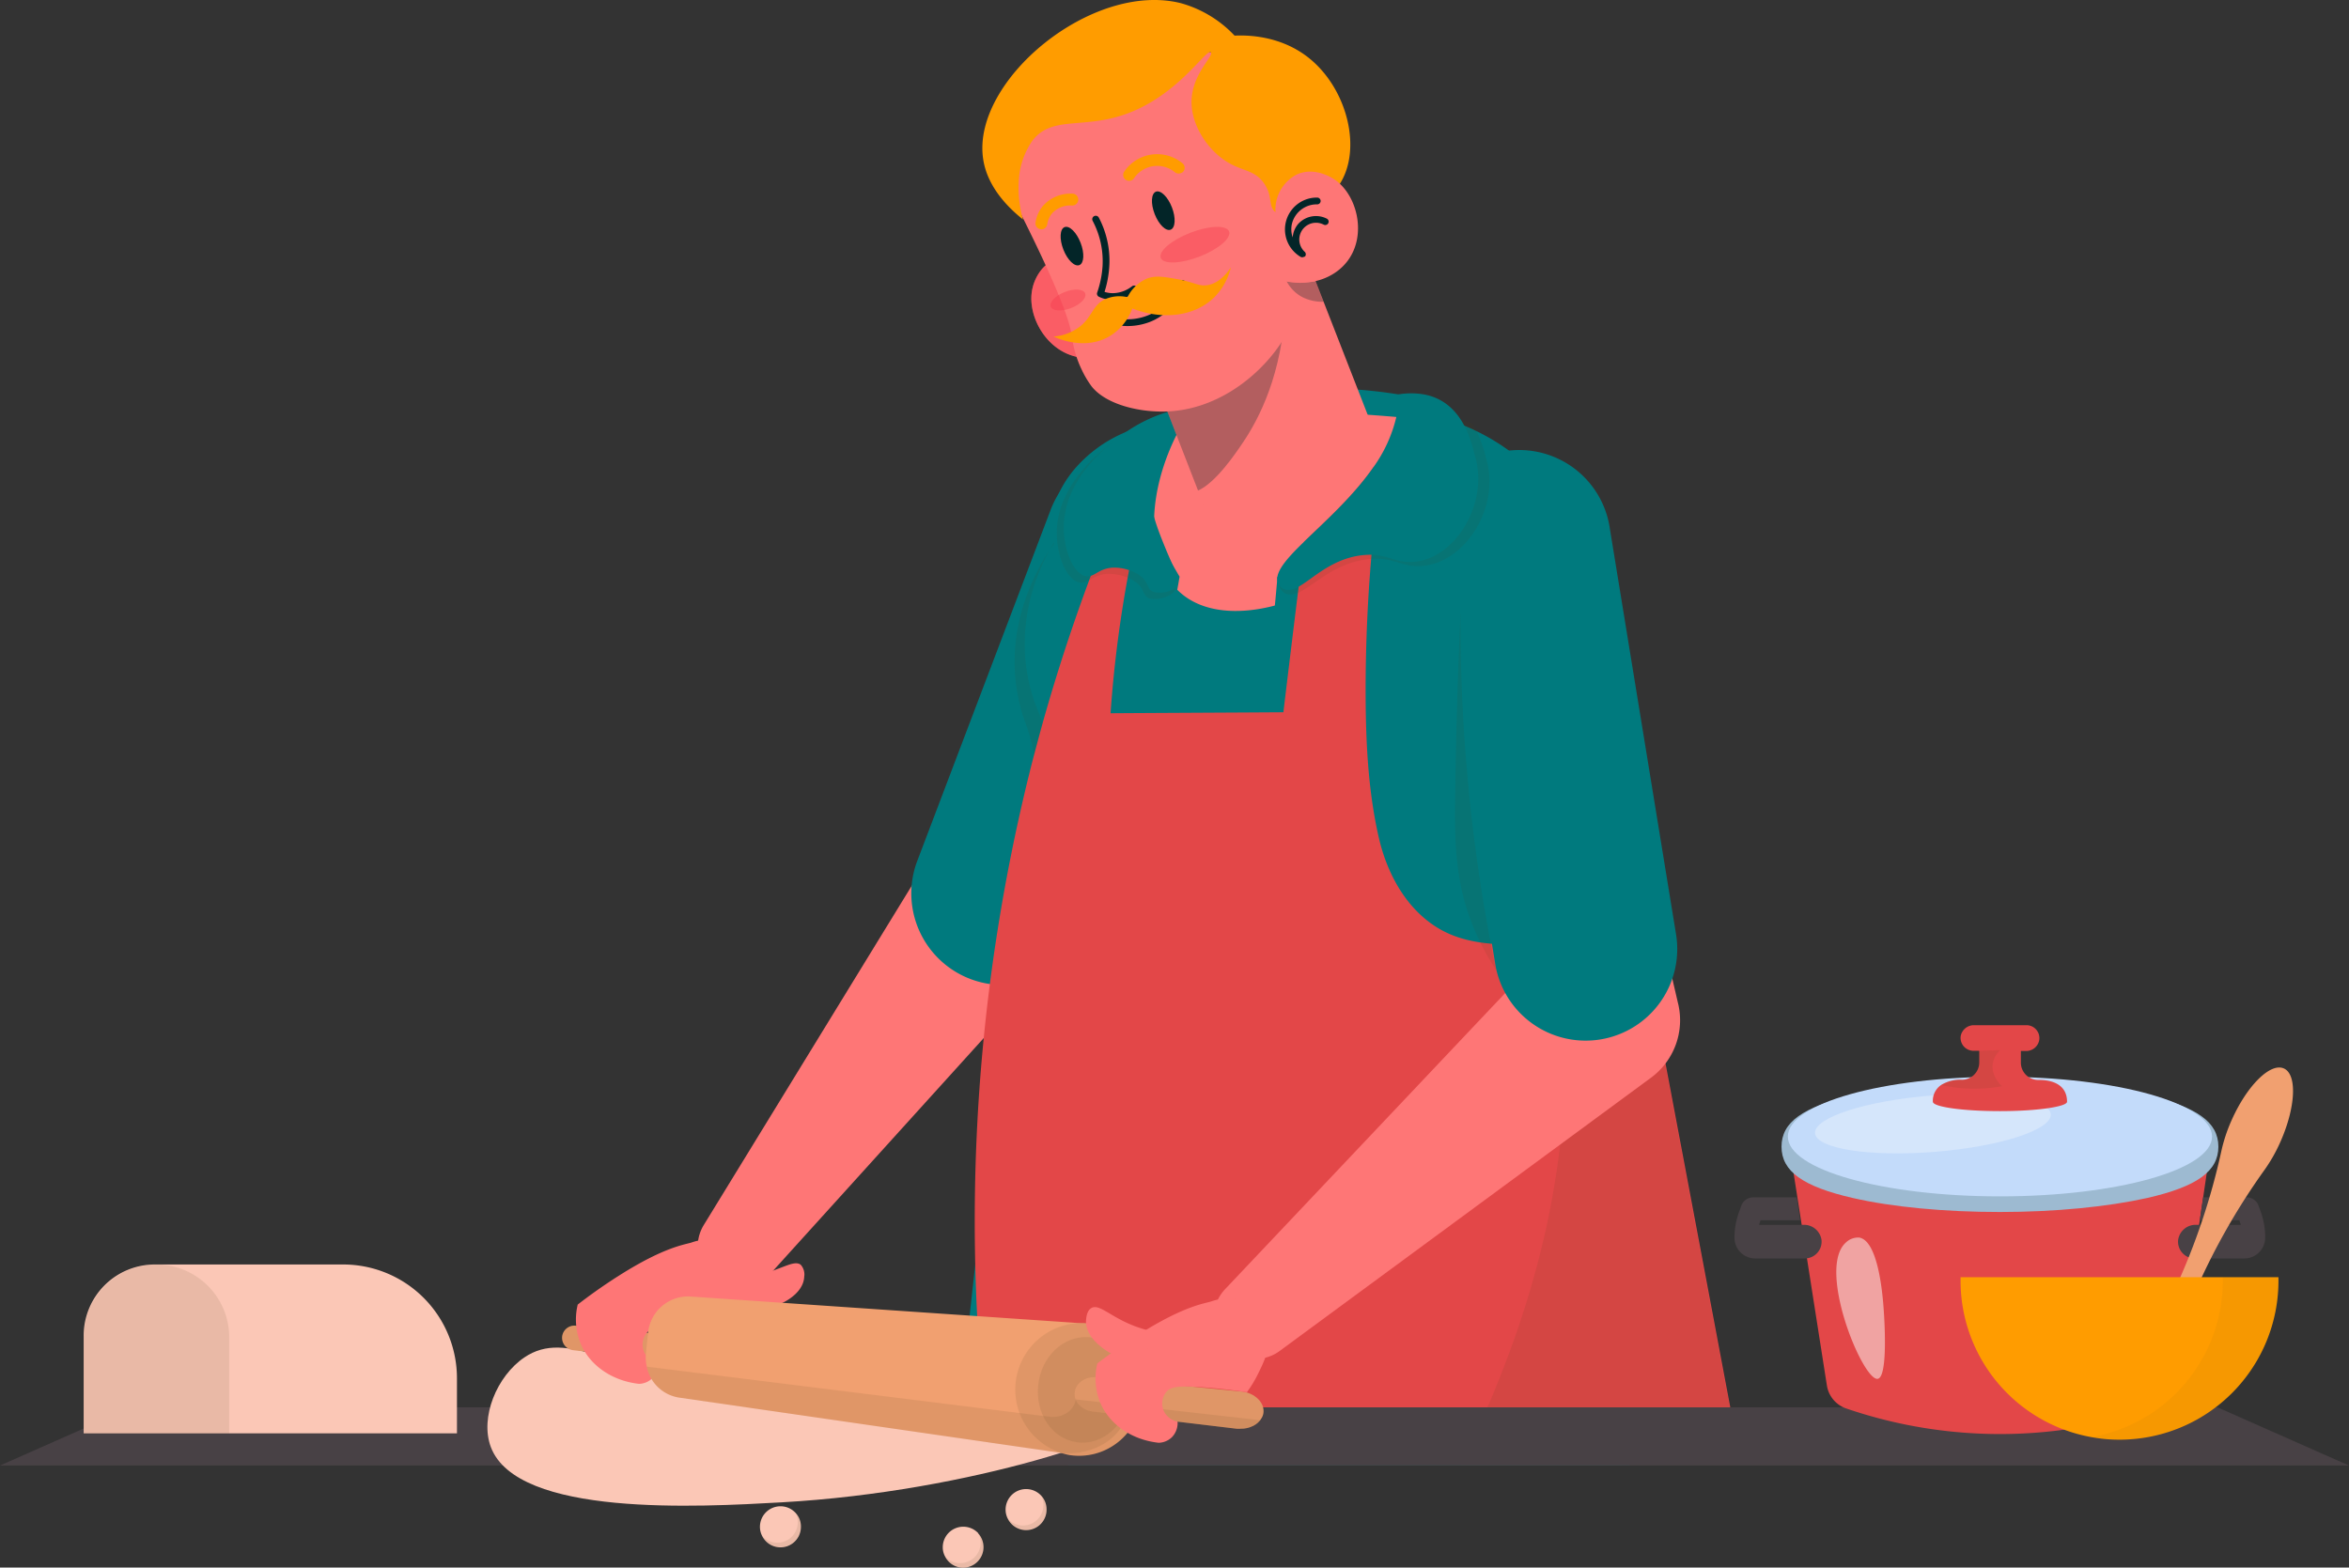 <svg xmlns="http://www.w3.org/2000/svg" viewBox="0 0 474.78 316.87"><rect x="0" y="0" width="474.78" height="316.87" fill="#333333" stroke="none"/><defs><style>.cls-1{fill:#fe7676;}.cls-2{fill:#007a7e;}.cls-17,.cls-3{fill:#484118;}.cls-3{opacity:0.1;}.cls-4{fill:#e34748;}.cls-5{fill:#484145;}.cls-6{opacity:0.4;}.cls-7{fill:#f5384a;}.cls-15,.cls-8{opacity:0.3;}.cls-9{fill:#032528;}.cls-10{fill:#ff9c00;}.cls-11{fill:#fbc7b6;}.cls-12{fill:#f1a070;}.cls-13{fill:#9dbad1;}.cls-14{fill:#c3dbfa;}.cls-15,.cls-16{fill:#fefffd;}.cls-16{opacity:0.5;}.cls-17{opacity:0.05;}</style></defs><g id="Слой_2" data-name="Слой 2"><g id="Layer_1" data-name="Layer 1"><path class="cls-1" d="M239.19,113.25l-21,73.58,0,.08a10.39,10.39,0,0,1-2.22,4l-60.36,66.68a8.37,8.37,0,0,1-13.34-10l47-76.68L187,175l33.14-69a10.22,10.22,0,0,1,19,7.24Z"/><path class="cls-2" d="M247,116.2,219.9,187.49a18.52,18.52,0,0,1-34.62-13.15l27.08-71.29A18.52,18.52,0,0,1,247,116.2Z"/><path class="cls-2" d="M346.33,279.12c-1.26,1.44-2.91,3.3-5,5.37l-1,.94a107.73,107.73,0,0,1-12.81,10.82H217.75a129.93,129.93,0,0,1-14.4-10.82c-.37-.29-.74-.61-1.1-.94-1.29-1.13-2.51-2.24-3.64-3.31s-2.1-2-3-2.93c.61-5.74,1.2-11.22,1.76-16.48,2.31-21.13,4.31-38.49,6.05-52.77v0s0-.09,0-.13q.78-6.44,1.5-12.07c.09-.76.18-1.5.28-2.22.15-1.24.31-2.45.46-3.61.11-.91.22-1.8.35-2.67,0-.41.09-.8.15-1.18.22-1.63.43-3.21.63-4.71,0-.26.06-.52.09-.77h0c.39-2.93.76-5.63,1.13-8.13q.19-1.42.39-2.73c0-.14,0-.31.07-.46.08-.52.15-1,.23-1.52.35-2.42.7-4.64,1-6.64v0q.61-3.72,1.12-6.58c.87-4.9,2.22-9.59,2.77-17.36.06-.73.09-1.43.13-2.11.61-11.67-.72-19.67-.72-26.15v-.24c0-5.22,1-9.48,4.54-13.91a21.32,21.32,0,0,1,4.44-4,6.84,6.84,0,0,1,.8-.52c4.84-3.18,11.08-5.18,16.9-6.43.23-.06.43-.1.56-.12s.22,0,.22-.06c.72-.15,1.43-.28,2.11-.41l2.13-.37a99.6,99.6,0,0,1,12.74-1.24,173.48,173.48,0,0,1,22.24.54h0q1.31.14,2.61.33l.39.06v0c.43,0,.86.11,1.28.18a52.37,52.37,0,0,1,12.54,3.67c.85.35,1.68.76,2.52,1.2a39.14,39.14,0,0,1,4.94,3c18.09,12.94,19.66,36.7,22.92,66.49,0,.28.06.57.09.87.12,1.08.25,2.17.36,3.28.42,3.63.87,7.42,1.35,11.4.31,2.63.66,5.34,1,8.13.27,2.17.57,4.37.88,6.63,0,.35.1.71.15,1.06.17,1.24.34,2.5.52,3.78.33,2.4.69,4.86,1.06,7.36C335.63,223,340.09,249.36,346.33,279.12Z"/><path class="cls-3" d="M211.05,168.84a175.62,175.62,0,0,0-7.66,40.43,2.64,2.64,0,0,1,0-.28v0c3.36-27.79,5.74-43.88,7.44-53.43.87-4.91,2.22-9.6,2.78-17.37.9-12.82-.6-21.39-.6-28.26v-.07l0-.19,7.17,36A176.56,176.56,0,0,0,211.05,168.84Z"/><path class="cls-3" d="M346.33,279.12c-1.26,1.44-2.91,3.3-5,5.37l-1,.94a107.73,107.73,0,0,1-12.81,10.82H295.22c.56-1.13,1.11-2.3,1.67-3.46,1.13-2.41,2.26-4.86,3.33-7.36.13-.31.28-.62.41-.94h0c.11-.3.24-.59.37-.87q1.28-3,2.5-6.15c.37-.92.72-1.85,1.07-2.79q1.82-4.76,3.39-9.72c.3-.93.58-1.86.87-2.78.32-1.08.63-2.15.95-3.22.05-.17.09-.34.14-.5.56-2,1.1-4,1.6-6.08,0-.2.11-.4.14-.59.49-2,.95-4,1.37-6.13.47-2.26.88-4.55,1.25-6.87.18-1.16.37-2.33.53-3.5s.32-2.35.45-3.52c.29-2.46.53-5,.7-7.48.07-1.07.13-2.14.19-3.22V221c.05-1.07.09-2.17.12-3.26.06-1.78.08-3.55.06-5.35,0-3.46-.17-7-.44-10.52-.15-1.87-.32-3.72-.54-5.55-.09-.91-.2-1.82-.33-2.72s-.24-1.78-.37-2.65v0a167.84,167.84,0,0,0-17.11-51.94c5.26,4,11.07,8,17.46,12,1.78,1.11,3.55,2.18,5.29,3.22l1,.56q2.82,1.67,5.61,3.2l.05.11c.41.87.82,1.76,1.22,2.65.12.2.21.42.32.65q2.52,18.91,5.31,38.16c.11.76.23,1.52.34,2.28q1.25,8.58,2.55,17.22,2.38,15.76,4.91,31.29Q343.9,264.83,346.33,279.12Z"/><path class="cls-1" d="M239.05,85.55c7.55-3.14,26.36-9.65,43.44-1.24a38.75,38.75,0,0,1,5.39,3.21c-.41,4.63-1.93,14-9,22-10.5,11.92-31.64,19-40.9,9.73C231.37,112.66,231.67,98.57,239.05,85.55Z"/><path class="cls-2" d="M347.24,278.94a1,1,0,0,1-.21.79c-1.26,1.46-2.72,3.06-4.39,4.76-.29.3-.61.61-.92.94a115,115,0,0,1-11.46,10c-.37.26-.74.54-1.11.82H259.54a97.44,97.44,0,0,1-2.72-10.82c-.05-.31-.13-.62-.18-.94-.65-3.39-1.21-7-1.67-10.83-1-7.89-1.67-16.56-2.07-25.55C251,206,254.71,156.54,255.73,144c.17-1.95.26-3,.26-3,.61-6.67,1.16-12.89,1.68-18.57.19-1.87.34-3.67.5-5.41a1.83,1.83,0,0,1,0-.33c.41-.39.83-.76,1.22-1.13a0,0,0,0,1,0,0c1.37-1.26,2.63-2.43,3.85-3.58,8.19-7.68,13-12.81,15.76-16.23,2.56-3.19,3.28-4.89,3.11-5.8v0a14.44,14.44,0,0,1,.43-5.55v0c0-.26.09-.52.15-.8a.43.43,0,0,1,0,0,1.08,1.08,0,0,1,.34-.6,1,1,0,0,1,.7-.18l.3,0c1.5.23,3,.5,4.4.86A44.38,44.38,0,0,1,296,86.05c.53.22,1.07.46,1.61.7l.92.45a42.91,42.91,0,0,1,6.08,3.61c18.55,13.35,20.77,38.64,22.55,59,.26,3.15.54,6.19.85,9.06.07.63.13,1.24.2,1.87q1.53,13.69,3.43,27.59a.22.22,0,0,0,0,.11v.05c.29,2.3.63,4.58.94,6.87v0c.23,1.54.45,3.06.67,4.59q3.61,24.94,8.37,50.37Q344.23,264.59,347.24,278.94Z"/><path class="cls-2" d="M230.62,97.25a29.88,29.88,0,0,0-1.3,3.76c.1.15.19.32.28.47.39.64.76,1.31,1.15,2,0,0,0,0,0,0,.87,1.46,1.72,2.94,2.59,4.4,1.19,2,2.37,4.06,3.56,6.08a0,0,0,0,0,0,0c.5.87,1,1.74,1.52,2.61-.16.89-.31,1.8-.48,2.71-1.39,7.94-2.68,16.24-3.85,24.85-2,14.48-3.56,29.86-4.56,46.07-.88,13.92-1.25,27.25-1.25,39.93q0,7.37.16,14.47c.21,4.57.45,8.81.74,12.75.11,1.49.23,2.89.34,4.28.44,5.3,1,10,1.44,14.17.33,2.83.65,5.4.95,7.77,0,.3.07.61.11.91s.07.63.11.94.07.52.11.76c.48,3.87.85,7.17,1,10.06H216.07a129.57,129.57,0,0,1-14.13-10.82l-1.08-.94c-.72-.63-1.42-1.28-2.12-2-1.28-1.17-2.56-2.39-3.8-3.63a.91.91,0,0,1-.26-.76q1.27-11.91,2.48-22.85c1.91-17.46,3.7-33,5.33-46.4,1.28-11.61,2.75-22.94,4.36-33.65.46-3.05,1-6.31,1.42-9.29.91-5.82,1.67-10.57,1.67-10.57.24-1.36.5-2.67.79-4A97.62,97.62,0,0,0,212.55,140c0-.61.11-1.24.15-1.89a134.49,134.49,0,0,0-.23-20.44c-.14-2.35-.29-4.44-.35-6.41v0c0-.44,0-.88,0-1.31,0-6.31,1.39-10.55,4.74-14.74a27.4,27.4,0,0,1,11-8c.32-.15.61-.26.91-.37l0,0a35.7,35.7,0,0,1,5-1.46,26.69,26.69,0,0,1,6.7-.74s-.07,0-.22.06-.37.08-.56.12a6.62,6.62,0,0,0-1.74.69,6.25,6.25,0,0,0-2.07,2s0,0,0,0l-.15.22a58,58,0,0,0-5.07,9.46S230.64,97.24,230.62,97.25Z"/><path class="cls-4" d="M349.9,285.43H199a376.47,376.47,0,0,1,9.11-129.33c.28-1.15.58-2.28.87-3.41.58-2.18,1.15-4.33,1.74-6.46A373.7,373.7,0,0,1,226.21,102c1.71-.26,3.43-.53,5.13-.81-1.68,6.63-3.24,13.92-4.48,21.83-1.18,7.53-1.94,14.63-2.39,21.16,10-.07,24.89-.13,34.93-.2q1.52-12.69,3.09-25.39c.35-3,.72-6,1.09-9.09,4.17-4.05,9.89-9.13,14-15.05l1.63.28q-1.21,8.66-2,17.4c-.78,9-1.17,18-1.19,27,0,10.11.41,20.42,2.69,30.29,1.46,6.33,4.68,12.78,10,16.85,6.44,5,14.13,4.78,23.09,4.7,1,0,2,0,2.89-.09a75.3,75.3,0,0,0,16.88-2.74Q340.75,236.76,349.9,285.43Z"/><path class="cls-3" d="M349.9,285.43c-6.16,3.37-12.72,6.73-19.64,10l-1.73.82H295.22c.58-1.15,1.11-2.3,1.67-3.46,1.13-2.41,2.26-4.86,3.33-7.36.13-.31.28-.62.41-.94s.24-.57.39-.87q1.28-3,2.5-6.15c.37-.92.72-1.85,1.07-2.79q1.82-4.76,3.39-9.72c.3-.91.59-1.84.87-2.78s.65-2.15.95-3.22c.05-.17.09-.34.14-.5.56-2,1.1-4,1.6-6.08,0-.2.11-.4.14-.59.5-2,.95-4.07,1.37-6.13.47-2.26.88-4.55,1.25-6.87.2-1.15.37-2.33.53-3.5s.32-2.33.45-3.52c.29-2.46.53-5,.7-7.48.07-1,.13-2.13.19-3.22V221c.05-1.07.09-2.17.12-3.26.06-1.78.08-3.55.06-5.35,0-3.46-.17-7-.44-10.52-.15-1.87-.32-3.72-.54-5.55-.09-.91-.2-1.82-.33-2.72s-.24-1.78-.37-2.65v0c.88,0,1.77-.09,2.62-.16s1.41-.13,2.1-.21l1.61-.18c2.35-.32,4.5-.73,6.39-1.15q.47-.09.9-.21c.78-.18,1.52-.37,2.21-.55a.37.37,0,0,0,.14,0c.32-.07.62-.16.91-.24,0,.06,0,.11,0,.17a.22.22,0,0,0,0,.11v.05c.24,1.23.46,2.43.7,3.65.41,2.17.82,4.34,1.21,6.5a.13.13,0,0,1,0,.06c.08.29.13.59.19.9.13.73.26,1.43.39,2.15a.12.12,0,0,1,0,.08q7.8,41.32,15.59,82.69C349.79,284.81,349.85,285.12,349.9,285.43Z"/><path class="cls-3" d="M212.12,111.23c-2.37,4.3-7,14.69-4.05,27.11a36.11,36.11,0,0,0,1.72,5.35c.35.84.67,1.69.94,2.54-.59,2.13-1.16,4.28-1.74,6.46a32.91,32.91,0,0,0-1.64-6.31,34.85,34.85,0,0,1-1.67-6C203.11,126.68,209.29,115.53,212.12,111.23Z"/><path class="cls-3" d="M213.05,109.64l0,.19v.07c-.22.31-.54.76-.91,1.33C212.51,110.53,212.83,110,213.05,109.64Z"/><path class="cls-3" d="M236.94,119.94a5.9,5.9,0,0,1-4.43,1.08c-1.76-.45-.9-2-3.19-3.52A9.87,9.87,0,0,0,224,116c-3,.1-3.91,1.88-5.53,1.79-2.69-.16-5-5.3-4.87-10.56.33-9.72,9.25-16.33,11.71-18.15a30.43,30.43,0,0,1,9.93-5,41.25,41.25,0,0,1,9.51-1.51v1.28A23.43,23.43,0,0,0,240.31,85a14.5,14.5,0,0,0-9.68,12.17c-1.29,8.14,3.71,15.42,3.71,15.42C236.25,115.39,239,118.2,236.94,119.94Z"/><path class="cls-2" d="M237.6,118.62c-.78,1-2.89,1.42-4.29,1.07-1.69-.44-.86-2-3.08-3.47a9.46,9.46,0,0,0-5.16-1.48c-2.91.1-3.78,1.85-5.34,1.76-2.6-.15-4.88-5.22-4.71-10.39.32-9.58,8.94-16.08,11.32-17.87A30.4,30.4,0,0,1,233.87,84c.32-.12,1.06-.4,2.07-.7A119.86,119.86,0,0,1,272,78.6a100.41,100.41,0,0,1,11.77,1.31c-.43,1.47-.86,2.93-1.3,4.4-21.44-1.86-37.33-1.25-41.79.69a15.47,15.47,0,0,0-5.35,3.86,14,14,0,0,0-2.46,5c-1.86,6.15,1,12.8,2.78,17.18C237.22,114.87,238.69,117.25,237.6,118.62Z"/><path class="cls-1" d="M317.13,108l22,94.67.08.32a14.42,14.42,0,0,1-5.49,14.85l-75.19,55.34a8.37,8.37,0,0,1-11-12.49l64.16-67.83L306.24,208,297,111.27a10.21,10.21,0,0,1,20.1-3.28Z"/><path class="cls-2" d="M325.35,106.65l13.39,82.07a18.52,18.52,0,1,1-36.55,6L288.8,112.61a18.52,18.52,0,1,1,36.55-6Z"/><path class="cls-3" d="M287.69,114.39c-4.4.45-5.79-1.91-11.14-1.35-8.56.91-12.8,7.88-16.3,7.08a2.23,2.23,0,0,1-1.33-.91c-1.17-1.54.17-3.66,2.76-6.31,4.2-4.35,11.76-10.13,16.92-17.1a26.84,26.84,0,0,0,5.3-11.29,13,13,0,0,0,.18-1.41,73.39,73.39,0,0,1,13.48,2.42,25.24,25.24,0,0,1,2.8,7.11C303.32,102.23,296.42,113.49,287.69,114.39Z"/><path class="cls-2" d="M286,113.55c-3.66.39-5.15-1.32-8.83-1.41a16.78,16.78,0,0,0-1.8.09c-6.16.67-10,4.76-12.9,6.37a3.74,3.74,0,0,1-2.63.6,2.09,2.09,0,0,1-1.26-.89c-1.48-2,1.07-5,5-8.8,4.17-4.05,9.89-9.13,14-15.05a28.67,28.67,0,0,0,4.67-10.26,21.32,21.32,0,0,0,.42-4.48,15.57,15.57,0,0,1,5.09,0c8.23,1.46,9.78,10.5,10.37,12.46C300.93,101.59,294.35,112.68,286,113.55Z"/><polygon class="cls-5" points="474.78 296.25 0 296.25 26.57 284.49 448.2 284.49 474.78 296.25"/><path class="cls-1" d="M221.88,55.09a8,8,0,0,0-8.15-2.77c-3.76,1.12-4.88,5.19-5,5.78-1.38,5.36,2.57,12.82,9.1,14.07,4.33.82,9-1.26,11.87-5.18Z"/><g class="cls-6"><path class="cls-7" d="M221.88,55.09a8,8,0,0,0-8.15-2.77c-3.76,1.12-4.88,5.19-5,5.78-1.38,5.36,2.57,12.82,9.1,14.07,4.33.82,9-1.26,11.87-5.18Z"/></g><path class="cls-1" d="M264.84,54.1q6.77,17.37,13.54,34.73a36.58,36.58,0,0,1-34.71,14.25L229.92,67.65Z"/><g class="cls-8"><path class="cls-9" d="M259.82,61.38c-.59,14.3-5.41,23.33-8.55,28-1.47,2.19-5.51,8.2-9.12,9.78l-6.22-16Z"/></g><path class="cls-1" d="M206.22,43c8,15.94,10.07,22.24,10.44,25a21.46,21.46,0,0,0,2,6.78A19.65,19.65,0,0,0,220.56,78c2.86,3.79,10.06,5.57,16.15,5.13,10.19-.74,18.63-7.84,22.79-14.71a25.91,25.91,0,0,0,3.8-13.37l4-19.06a23.36,23.36,0,0,0-.76-5.16,28.43,28.43,0,0,0-24.47-20.67C226.7,8.66,211,19,206.82,31A21.57,21.57,0,0,0,206.22,43Z"/><g class="cls-8"><path class="cls-9" d="M265.9,56.84,267.51,61a9.12,9.12,0,0,1-4.28-.94,7.64,7.64,0,0,1-3.15-3.15,22,22,0,0,0,3.4.16A20.54,20.54,0,0,0,265.9,56.84Z"/></g><path class="cls-10" d="M255.51,37.09c-2.08-3-4.71-2.33-8.28-4.89s-6.23-7-6.39-11.15c-.24-5.91,4.64-9.76,3.89-10.47-.91-.85-6.68,8.92-17.57,12.61-8.47,2.88-14.54.22-18.42,5.15A15.43,15.43,0,0,0,206,35.53a23.14,23.14,0,0,0,.77,8.84c-6.26-5-7.68-9.67-8.06-12.26-2.34-15.84,22.05-36,40-31.46A23.58,23.58,0,0,1,249.53,7.2c2.48-.11,9.33-.09,15.12,4.6,7.79,6.31,10.78,18.71,5.91,25.74-3.25,4.68-10.18,7.26-12.76,5.33C256.26,41.72,257.35,39.76,255.51,37.09Z"/><path class="cls-1" d="M257.8,42.87A8,8,0,0,1,262,35.33c3.53-1.71,7.11.54,7.61.87,4.64,3,6.76,11.2,2.78,16.52-2.65,3.54-7.46,5.12-12.26,4.19Z"/><path class="cls-9" d="M263.5,51.94a.68.68,0,0,1-.59,0,6.44,6.44,0,0,1,3.34-12,.7.7,0,0,1,.68.7.69.69,0,0,1-.7.67,5.17,5.17,0,0,0-5.11,3.95,5,5,0,0,0,.16,2.74,4.7,4.7,0,0,1,1.11-2.73,4.85,4.85,0,0,1,5.77-1.08.68.68,0,0,1-.59,1.23,3.38,3.38,0,0,0-3.84,5.5.69.69,0,0,1,.06.9A.77.77,0,0,1,263.5,51.94Z"/><ellipse class="cls-9" cx="235.13" cy="42.6" rx="1.87" ry="4.12" transform="translate(0.51 87.94) rotate(-21.21)"/><ellipse class="cls-9" cx="216.67" cy="49.76" rx="1.87" ry="4.12" transform="translate(-3.33 81.75) rotate(-21.21)"/><path class="cls-9" d="M227.6,60.11a7.94,7.94,0,0,1-1.6.42,6.44,6.44,0,0,1-3.9-.55.68.68,0,0,1-.34-.83,20.32,20.32,0,0,0,1.08-5.22,17.44,17.44,0,0,0-2-9.3A.68.68,0,0,1,222.1,44a18.7,18.7,0,0,1,2.1,10,21.46,21.46,0,0,1-.95,5,5.4,5.4,0,0,0,2.54.19,6.4,6.4,0,0,0,3-1.31.68.68,0,1,1,.85,1.07A7.75,7.75,0,0,1,227.6,60.11Z"/><path class="cls-10" d="M238.65,35a1.2,1.2,0,0,1-1.19-.19,5.64,5.64,0,0,0-8.3,1.29,1.2,1.2,0,0,1-2-1.31A8.05,8.05,0,0,1,239,33a1.19,1.19,0,0,1,.17,1.68A1.14,1.14,0,0,1,238.65,35Z"/><path class="cls-10" d="M210.92,46.28a1.17,1.17,0,0,1-.62.06,1.2,1.2,0,0,1-1-1.36,6.85,6.85,0,0,1,1.57-3.44,7.5,7.5,0,0,1,5.95-2.39,1.19,1.19,0,0,1,1.12,1.26,1.21,1.21,0,0,1-1.27,1.13,5,5,0,0,0-4,1.56,4.48,4.48,0,0,0-1,2.24A1.22,1.22,0,0,1,210.92,46.28Z"/><path class="cls-9" d="M232.4,65.08a12.63,12.63,0,0,1-5.39.8.68.68,0,0,1-.63-.73.67.67,0,0,1,.72-.63,11.2,11.2,0,0,0,5.75-1.14,11.52,11.52,0,0,0,5.49-6.31.68.68,0,0,1,1.28.46,12.87,12.87,0,0,1-6.15,7.07C233.11,64.78,232.75,64.94,232.4,65.08Z"/><g class="cls-6"><ellipse class="cls-7" cx="241.52" cy="49.47" rx="7.4" ry="2.58" transform="translate(-1.54 90.72) rotate(-21.21)"/></g><g class="cls-6"><ellipse class="cls-7" cx="216.45" cy="60.41" rx="3.74" ry="1.75" transform="matrix(0.93, -0.36, 0.36, 0.93, -7.19, 82.39)"/></g><path class="cls-10" d="M218.22,66.05c2.47-1.92,2.58-4.22,4.94-5.47a7.11,7.11,0,0,1,4.73-.5,7.83,7.83,0,0,1,3.87-3.74c1.68-.66,3.23-.43,5.69,0,4,.64,4.77,1.64,6.7,1.28,1.24-.23,2.91-1,4.64-3.58a12.83,12.83,0,0,1-3.41,6.11c-3.92,3.8-10.37,4.61-16.51,2.21a11.08,11.08,0,0,1-4.25,5.39c-5.24,3.38-11.3.46-11.66.28A9.93,9.93,0,0,0,218.22,66.05Z"/><path class="cls-11" d="M69.32,255.61h-38A14.4,14.4,0,0,0,16.91,270v19.74H92.36v-11.1A23,23,0,0,0,69.32,255.61Z"/><path class="cls-3" d="M31.62,255.61h0a14.71,14.71,0,0,0-14.71,14.72v19.43H46.33V270.33A14.72,14.72,0,0,0,31.62,255.61Z"/><path class="cls-11" d="M230.6,286c.64,3.27-33.7,15.52-72.64,17.69-16.72.94-53.4,3-58.75-11.17-2.25-6,1.22-14.36,6.77-18.12,8.67-5.86,18,2.57,42.74,7.73,14.31,3,25.89,3.21,49,3.63C221.75,286.2,230.28,284.4,230.6,286Z"/><path class="cls-11" d="M210.42,302.31v0a4.15,4.15,0,0,0-7.17,2.83,4,4,0,0,0,.44,1.85,4.13,4.13,0,0,0,7.84-1.85A4.06,4.06,0,0,0,210.42,302.31Z"/><path class="cls-3" d="M211.52,305.11a4.13,4.13,0,0,1-7.84,1.85,4.06,4.06,0,0,0,3.1,1.41,4.13,4.13,0,0,0,4.12-4.13,4,4,0,0,0-.48-1.93A4.06,4.06,0,0,1,211.52,305.11Z"/><path class="cls-11" d="M197.72,309.92l0,0a4.15,4.15,0,0,0-7.17,2.83,3.84,3.84,0,0,0,.45,1.85,4.09,4.09,0,0,0,3.7,2.3,4.15,4.15,0,0,0,3-6.95Z"/><path class="cls-3" d="M198.81,312.72a4.14,4.14,0,0,1-4.13,4.15,4.09,4.09,0,0,1-3.7-2.3,4,4,0,0,0,3.09,1.41,4.13,4.13,0,0,0,3.65-6.06A4.12,4.12,0,0,1,198.81,312.72Z"/><path class="cls-11" d="M160.77,305.79a.06.06,0,0,0,0,0,4.15,4.15,0,0,0-7.17,2.83,4,4,0,0,0,.44,1.85,4.13,4.13,0,0,0,7.84-1.85A4,4,0,0,0,160.77,305.79Z"/><path class="cls-3" d="M161.87,308.58a4.13,4.13,0,0,1-7.84,1.85,4,4,0,0,0,3.1,1.41,4.13,4.13,0,0,0,4.12-4.13,3.94,3.94,0,0,0-.48-1.92A4,4,0,0,1,161.87,308.58Z"/><path class="cls-12" d="M132.23,274.85l-16.41-1.92a2.52,2.52,0,0,1-2.2-2.74h0a2.5,2.5,0,0,1,2.73-2.21l16.44,1.63a2.74,2.74,0,0,1,2.52,2.92h0A2.72,2.72,0,0,1,132.23,274.85Z"/><path class="cls-3" d="M132.23,274.85l-16.41-1.92a2.52,2.52,0,0,1-2.2-2.74h0a2.5,2.5,0,0,1,2.73-2.21l16.44,1.63a2.74,2.74,0,0,1,2.52,2.92h0A2.72,2.72,0,0,1,132.23,274.85Z"/><path class="cls-1" d="M150.55,263.54c2.93,2.38,7.25,0,7.95-.35s3.93-2.14,4.05-5.12a2.93,2.93,0,0,0-.71-2.41c-1.32-1-3.66.8-7.93,1.91a24.68,24.68,0,0,1-5.36.78C148.53,258.83,148.44,261.82,150.55,263.54Z"/><path class="cls-1" d="M139.79,251.16c-1.26.43-5.37.8-14.62,6.66-3.49,2.21-6.32,4.28-8.4,5.89a12.9,12.9,0,0,0,.55,7.81c1.87,4.53,6.45,7.63,11.85,8.22a4,4,0,0,0,2.63-1.09,4.11,4.11,0,0,0,1.18-3.19,4,4,0,0,1-2.72-2,3.77,3.77,0,0,1,.44-4c.84-1,2.28-1.32,7.57-.93,2.2.16,5.18.45,8.72,1a25,25,0,0,0,2.32-3.85c1.14-2.34,2.11-4.32,2-6.87a8.86,8.86,0,0,0-2.44-6.27C146.66,250.51,143.1,250,139.79,251.16Z"/><path class="cls-12" d="M228.67,279.05l-.59,5.53a7.17,7.17,0,0,1-.33,1.58c-1.52,5.11-7.52,8.36-13.94,7.43L137.15,282.5a7.89,7.89,0,0,1-6.43-6.24,8.92,8.92,0,0,1-.16-2.79l.42-3.94a8.14,8.14,0,0,1,8.35-7.46l77.27,5.28C223.69,267.84,229.21,273.1,228.67,279.05Z"/><path class="cls-12" d="M216.22,294.14a13.46,13.46,0,0,1,2.84-26.69c7.38.5,12.74,7,11.91,14.76S223.54,295.2,216.22,294.14Z"/><path class="cls-3" d="M216.22,294.14a13.46,13.46,0,0,1,2.84-26.69c7.38.5,12.74,7,11.91,14.76S223.54,295.2,216.22,294.14Z"/><path class="cls-3" d="M228.36,281.93c-.65,6-5.47,10.33-10.64,9.62s-8.49-5.87-7.88-11.59,5.09-10,10.14-9.66C225.19,270.69,229,275.91,228.36,281.93Z"/><path class="cls-12" d="M255.37,285.54a2.37,2.37,0,0,1-.19.75,2.23,2.23,0,0,1-.31.54.82.82,0,0,1-.16.25,5.48,5.48,0,0,1-.4.44.91.91,0,0,1-.24.2,1.93,1.93,0,0,1-.5.35,1.89,1.89,0,0,1-.49.25,2.06,2.06,0,0,1-.37.16,4.79,4.79,0,0,1-.9.24,4.6,4.6,0,0,1-.84.08s-.08,0-.11,0a5.08,5.08,0,0,1-1,0L221,285.35a3.9,3.9,0,0,1-.81-.17.12.12,0,0,1-.08,0,4.17,4.17,0,0,1-.68-.25,3.11,3.11,0,0,1-.68-.4,1,1,0,0,1-.33-.28,2.58,2.58,0,0,1-.59-.6,1.79,1.79,0,0,1-.2-.28,3.73,3.73,0,0,1-.2-.4h0a.15.15,0,0,1,0-.06,1,1,0,0,1-.08-.25.87.87,0,0,1-.11-.44.21.21,0,0,1,0-.17,1.66,1.66,0,0,1,0-.63c.2-1.89,2.25-3.26,4.59-3l29,2.86C253.48,281.49,255.59,283.43,255.37,285.54Z"/><path class="cls-3" d="M255.37,285.54a2.37,2.37,0,0,1-.19.75,2.23,2.23,0,0,1-.31.54.82.82,0,0,1-.16.25,5.48,5.48,0,0,1-.4.44.91.91,0,0,1-.24.2,1.93,1.93,0,0,1-.5.35,1.89,1.89,0,0,1-.49.25,2.06,2.06,0,0,1-.37.16,4.79,4.79,0,0,1-.9.24,4.6,4.6,0,0,1-.84.08s-.08,0-.11,0a5.08,5.08,0,0,1-1,0L221,285.35a3.9,3.9,0,0,1-.81-.17.12.12,0,0,1-.08,0,4.17,4.17,0,0,1-.68-.25,3.11,3.11,0,0,1-.68-.4,1,1,0,0,1-.33-.28,2.58,2.58,0,0,1-.59-.6,1.79,1.79,0,0,1-.2-.28,3.73,3.73,0,0,1-.2-.4h0a.15.15,0,0,1,0-.06,1,1,0,0,1-.08-.25.87.87,0,0,1-.11-.44.21.21,0,0,1,0-.17,1.66,1.66,0,0,1,0-.63c.2-1.89,2.25-3.26,4.59-3l29,2.86C253.48,281.49,255.59,283.43,255.37,285.54Z"/><path class="cls-3" d="M254.71,287.08a5.48,5.48,0,0,1-.4.44.91.91,0,0,1-.24.2,1.93,1.93,0,0,1-.5.35,1.89,1.89,0,0,1-.49.25,2.06,2.06,0,0,1-.37.16,4.79,4.79,0,0,1-.9.24,4.6,4.6,0,0,1-.84.08s-.08,0-.11,0a5.08,5.08,0,0,1-1,0l-22.15-2.62c-1.52,5.11-7.52,8.36-13.94,7.43L137.15,282.5a7.89,7.89,0,0,1-6.43-6.24l81.36,10.12c2.66.33,5-1.21,5.33-3.43v-.07Z"/><path class="cls-1" d="M244.82,263.07c-1.26.44-5.37.8-14.62,6.66-3.49,2.21-6.32,4.28-8.41,5.89a13,13,0,0,0,.55,7.82c1.87,4.52,6.45,7.63,11.86,8.21a4,4,0,0,0,2.63-1.09,4.11,4.11,0,0,0,1.18-3.19,4,4,0,0,1-2.72-2,3.78,3.78,0,0,1,.43-4c.85-1,2.28-1.32,7.57-.93,2.2.16,5.18.45,8.73,1a25,25,0,0,0,2.32-3.85c1.14-2.34,2.1-4.32,2-6.87,0-1-.16-4.13-2.44-6.26S248.12,261.94,244.82,263.07Z"/><path class="cls-1" d="M230.49,274c-3.28,1.88-7.16-1.14-7.79-1.63s-3.53-2.74-3.17-5.71c.06-.54.21-1.78,1.08-2.26,1.48-.81,3.49,1.39,7.52,3.17a24.74,24.74,0,0,0,5.16,1.63C233.24,269.67,232.85,272.63,230.49,274Z"/><path class="cls-3" d="M301.06,189.35a346,346,0,0,1-5.84-65.81c-.42,9.08-.86,21.2-1.09,36-.17,10.63-.17,19.66,4.53,29.84a49.07,49.07,0,0,0,3.71,6.66C301.91,193.81,301.48,191.59,301.06,189.35Z"/><path class="cls-4" d="M447.11,229.75,445.31,242l-.68,4.63-5.4,33.46a5.87,5.87,0,0,1-3.91,4.63,96.06,96.06,0,0,1-62.15,0,5.87,5.87,0,0,1-3.92-4.66l-7.89-50.33Z"/><path class="cls-13" d="M404.23,245c-11.21,0-21.77-1-29.74-2.83-10.1-2.31-14.41-5.41-14.41-10.37s4.31-8.05,14.41-10.36c8-1.82,18.53-2.82,29.74-2.82s21.78,1,29.75,2.82c10.1,2.31,14.4,5.41,14.4,10.36s-4.3,8.06-14.4,10.37C426,243.94,415.45,245,404.23,245Z"/><ellipse class="cls-14" cx="404.23" cy="229.75" rx="42.87" ry="12.09"/><path class="cls-5" d="M457,245.13l-.5-1.4a2.55,2.55,0,0,0-2.38-1.69l-8.82,0-.68,4.63h8l.3.92h-9.06a3.56,3.56,0,0,0-3.62,3.1,3.39,3.39,0,0,0,3.38,3.7h10a4.21,4.21,0,0,0,4.22-4.21h0A14.82,14.82,0,0,0,457,245.13Z"/><path class="cls-5" d="M351.45,245.13l.5-1.4a2.56,2.56,0,0,1,2.38-1.69l8.83,0,.67,4.63h-8l-.29.92h9a3.57,3.57,0,0,1,3.63,3.1,3.4,3.4,0,0,1-3.39,3.7h-10a4.2,4.2,0,0,1-4.21-4.21h0A14.81,14.81,0,0,1,351.45,245.13Z"/><ellipse class="cls-15" cx="390.67" cy="227.18" rx="23.9" ry="5.7" transform="translate(-17.02 32.18) rotate(-4.62)"/><path class="cls-4" d="M417.79,222.71c0,1-6.06,1.9-13.55,1.9s-13.57-.85-13.57-1.9a3.84,3.84,0,0,1,1.65-3.37,7.38,7.38,0,0,1,4.22-1.07,3.51,3.51,0,0,0,3.51-3.51v-2.35h-1.19a2.61,2.61,0,0,1-2.56-3,2.71,2.71,0,0,1,2.7-2.17h10.61a2.6,2.6,0,0,1,2.55,3.05,2.67,2.67,0,0,1-2.7,2.16h-1v2.35a3.51,3.51,0,0,0,3.51,3.51C415.17,218.27,417.79,219.48,417.79,222.71Z"/><path class="cls-3" d="M404.28,212.29a4.74,4.74,0,0,0-1.47,2.52c-.53,2.68,1.74,4.68,1.84,4.76a31.4,31.4,0,0,1-12.33-.23,7.38,7.38,0,0,1,4.22-1.07,3.51,3.51,0,0,0,3.51-3.51v-2.35Z"/><path class="cls-16" d="M380.78,265.46c.1,1.5.82,12.89-1.25,13.26-3,.53-12.39-22.25-6.44-27.55a3.55,3.55,0,0,1,2.72-1C379.87,250.93,380.63,263,380.78,265.46Z"/><path class="cls-12" d="M460.91,230.83c3.11-7,3.43-13.64.7-14.85s-7.45,3.47-10.56,10.47a32.44,32.44,0,0,0-2.11,6.42,135.42,135.42,0,0,1-9.18,27.38l-2.66,6,3.62,1.6,2.66-6a135.27,135.27,0,0,1,14.18-25.16A32.09,32.09,0,0,0,460.91,230.83Z"/><path class="cls-10" d="M449.27,258.18h-53v.72a32.1,32.1,0,0,0,26.52,31.62,30.49,30.49,0,0,0,5.61.5,32.11,32.11,0,0,0,32.12-32.12v-.72Z"/><path class="cls-17" d="M460.51,258.18v.72A32.11,32.11,0,0,1,428.39,291a30.49,30.49,0,0,1-5.61-.5,32.08,32.08,0,0,0,26.49-31.62v-.72Z"/></g></g></svg>